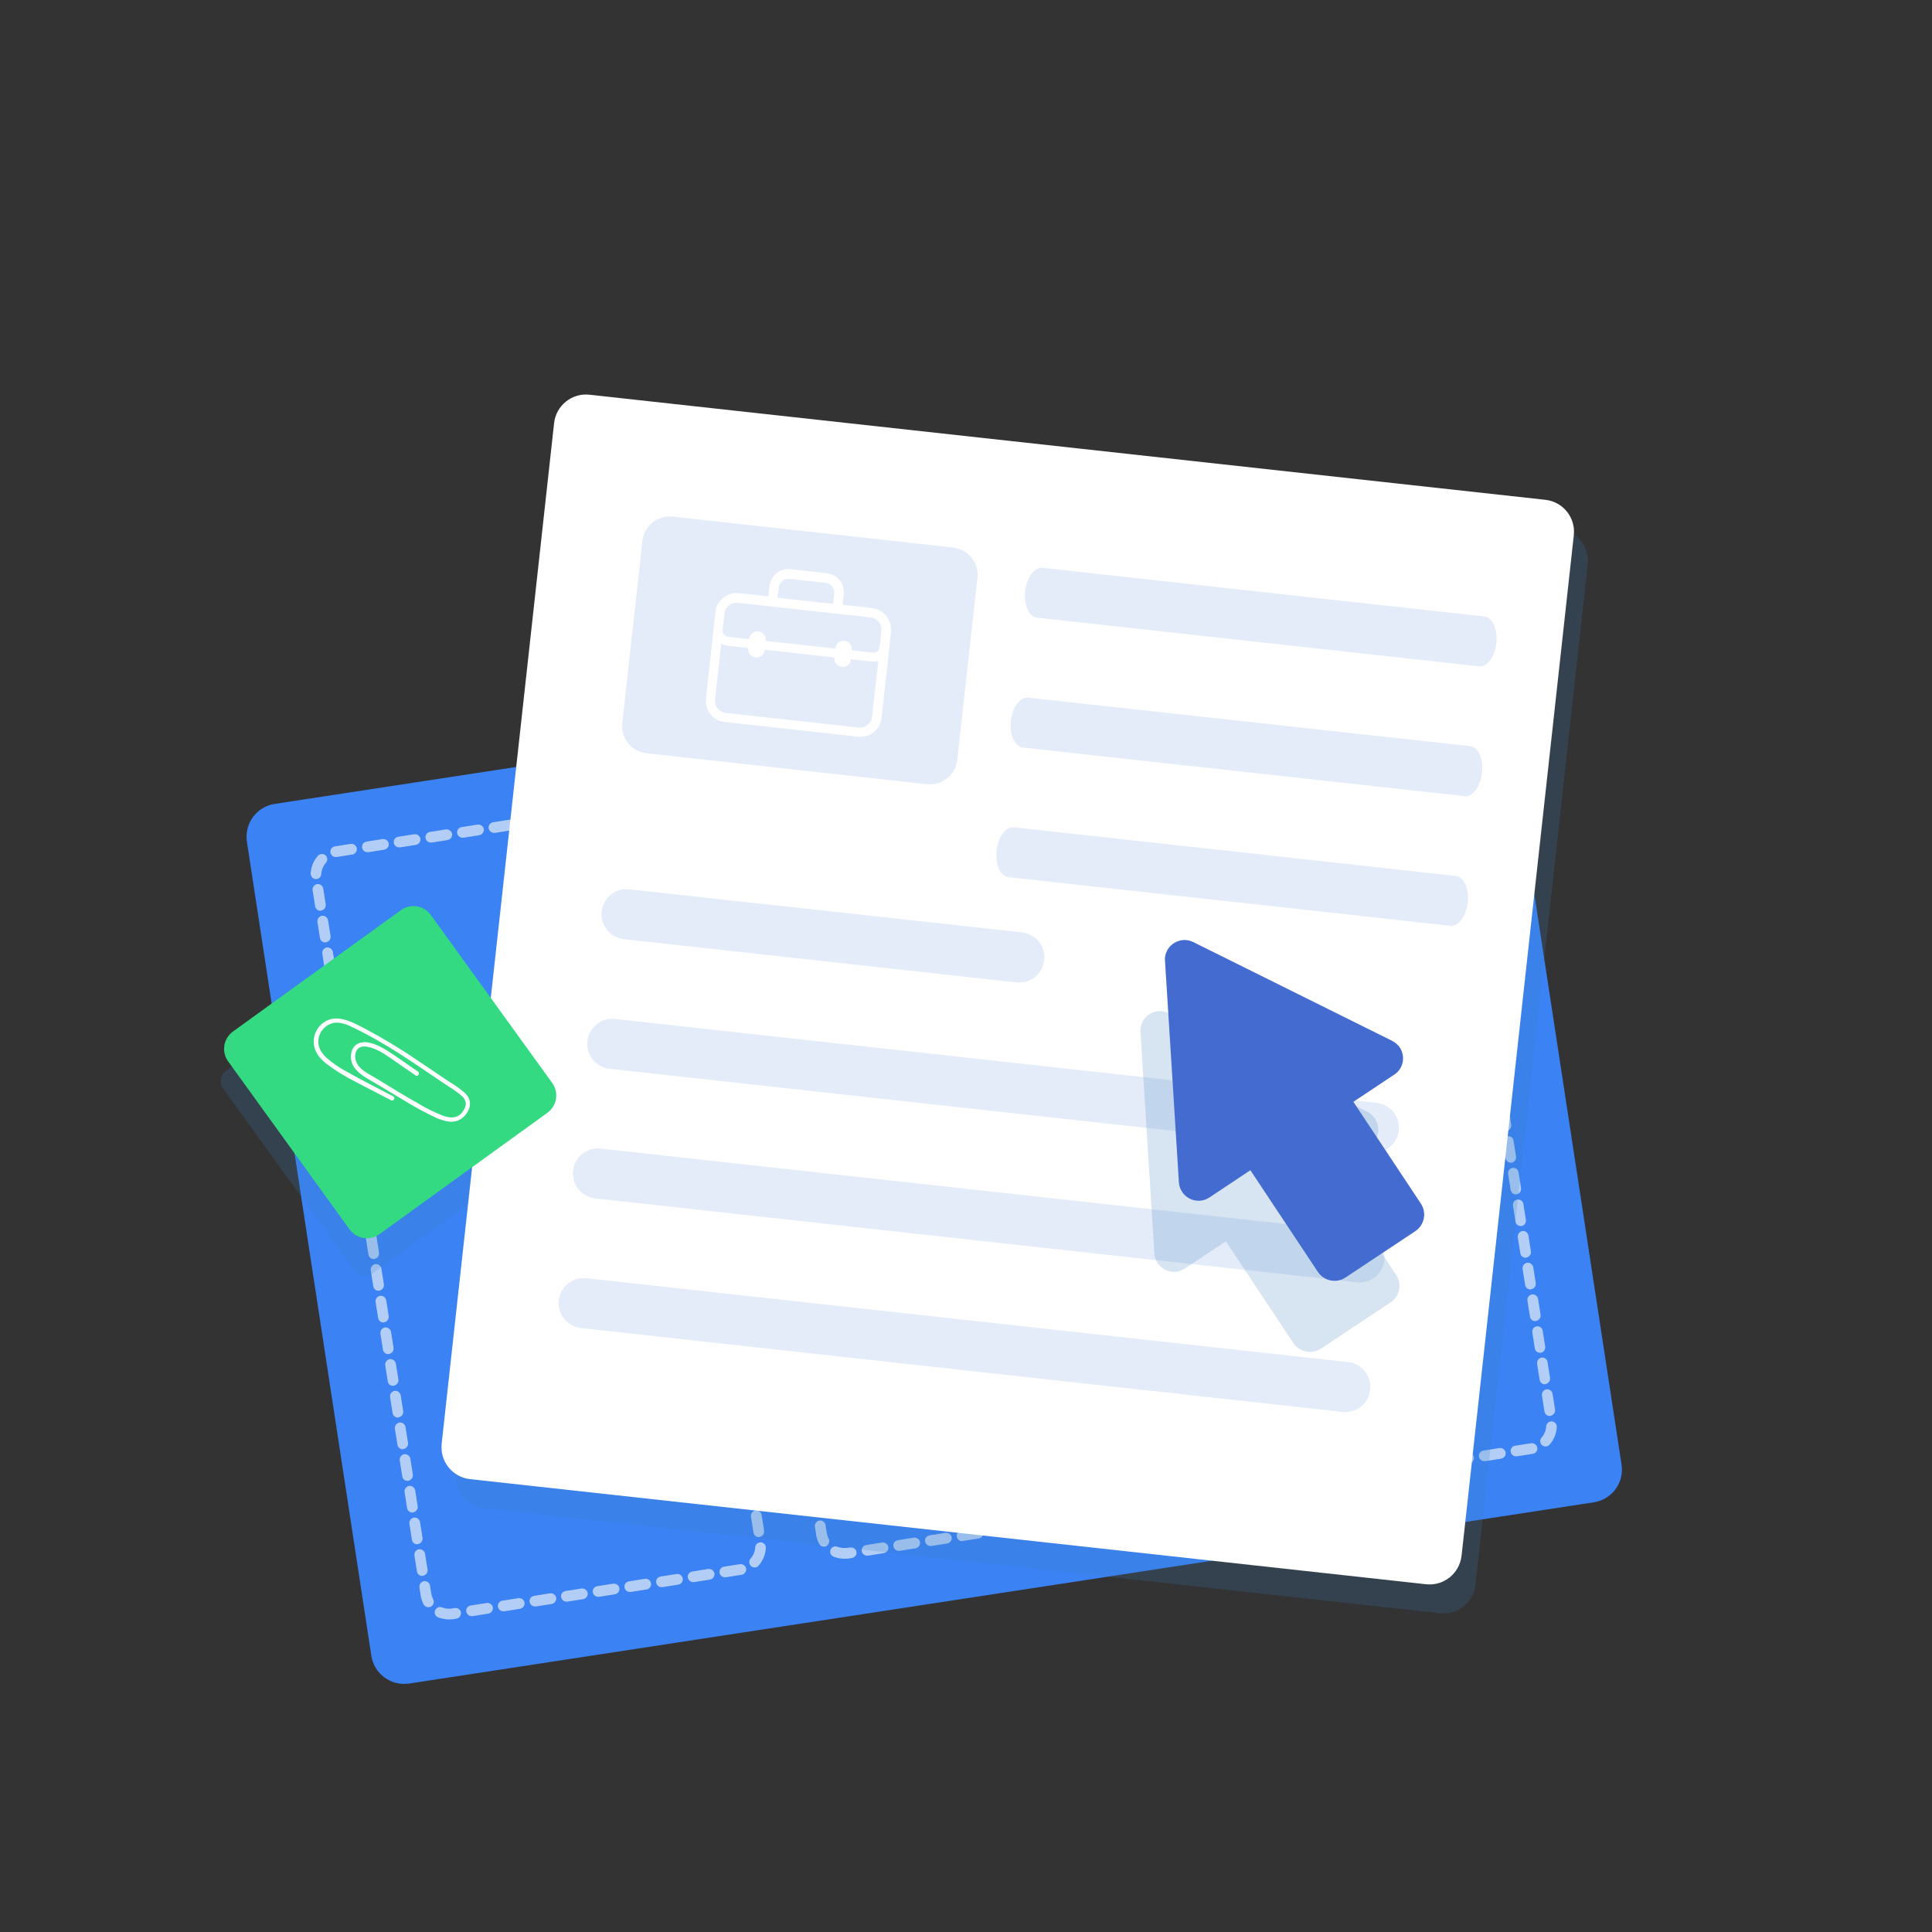 <?xml version="1.0" encoding="UTF-8"?> <!-- Generator: Adobe Illustrator 26.0.2, SVG Export Plug-In . SVG Version: 6.00 Build 0) --> <svg xmlns="http://www.w3.org/2000/svg" xmlns:xlink="http://www.w3.org/1999/xlink" id="Слой_1" x="0px" y="0px" viewBox="0 0 1000 1000" style="enable-background:new 0 0 1000 1000;" xml:space="preserve"><rect x="0" y="0" width="1000" height="1000" fill="#333333" stroke="none"/> <style type="text/css"> .st0{fill:#3B82F4;} .st1{fill:#B3CEF6;} .st2{opacity:0.2;fill:#3A7EC1;enable-background:new ;} .st3{fill:#FFFFFF;} .st4{fill:#E4ECF9;} .st5{fill:#446BD0;} .st6{fill:#33DA82;} </style> <g> <path class="st0" d="M824.9,777.6l-613.1,93.8c-9.4,1.4-18.2-5-19.6-14.4l-64.4-421.3c-1.4-9.4,5-18.2,14.4-19.6l613.1-93.8 c9.4-1.4,18.2,5,19.6,14.4v0L839.3,758C840.8,767.4,834.3,776.2,824.9,777.6z"></path> <path class="st1" d="M232.3,838.2c-1.9,0-3.8-0.4-5.6-1.1c-1.4-0.6-2.1-2.2-1.5-3.6c0.6-1.4,2.2-2.1,3.6-1.5 c1.6,0.6,3.3,0.8,4.9,0.6l1.7-0.3c1.5-0.2,2.9,0.8,3.2,2.3c0.2,1.5-0.8,2.9-2.3,3.2c0,0,0,0,0,0l-1.7,0.3 C233.8,838.1,233.1,838.2,232.3,838.2z M244.1,836.5c-1.5,0-2.8-1.2-2.8-2.8c0-1.4,1-2.5,2.4-2.7l8.2-1.3c1.5-0.2,2.9,0.8,3.2,2.3 c0.2,1.5-0.8,2.9-2.3,3.2c0,0,0,0,0,0l-8.2,1.3C244.4,836.5,244.2,836.5,244.1,836.5L244.1,836.5z M260.5,834 c-1.5,0-2.8-1.2-2.8-2.8c0-1.4,1-2.5,2.4-2.7l8.2-1.3c1.5-0.2,2.9,0.8,3.2,2.3c0.2,1.5-0.8,2.9-2.3,3.2c0,0,0,0,0,0l-8.2,1.3 C260.7,834,260.6,834,260.5,834z M221.7,831.9c-1,0-1.9-0.6-2.4-1.4c-0.8-1.5-1.4-3.2-1.6-4.9l-0.6-4c-0.2-1.5,0.8-2.9,2.3-3.2 c1.5-0.2,2.9,0.8,3.2,2.3l0.6,4c0.2,1.1,0.5,2.1,1,3.1c0.7,1.3,0.2,3-1.1,3.8C222.6,831.7,222.1,831.9,221.7,831.9z M276.9,831.5 c-1.5,0-2.8-1.2-2.8-2.8c0-1.4,1-2.5,2.4-2.7l8.2-1.3c1.5-0.2,2.9,0.8,3.2,2.3c0.2,1.5-0.8,2.9-2.3,3.2c0,0,0,0,0,0l-8.2,1.3 C277.1,831.5,277,831.5,276.9,831.5L276.9,831.5z M293.2,829c-1.5,0-2.8-1.2-2.8-2.8c0-1.4,1-2.5,2.4-2.7l8.2-1.3 c1.5-0.2,2.9,0.8,3.2,2.3c0.2,1.5-0.8,2.9-2.3,3.2c0,0,0,0,0,0l-8.2,1.3C293.5,829,293.4,829,293.2,829L293.2,829z M309.6,826.5 c-1.5,0-2.8-1.2-2.8-2.8c0-1.4,1-2.5,2.4-2.7l8.2-1.3c1.5-0.2,2.9,0.8,3.2,2.3c0.2,1.5-0.8,2.9-2.3,3.2c0,0,0,0,0,0l-8.2,1.3 C309.9,826.5,309.8,826.5,309.6,826.5L309.6,826.5z M326,824c-1.5,0-2.8-1.2-2.8-2.8c0-1.4,1-2.5,2.4-2.7l8.2-1.3 c1.5-0.2,2.9,0.8,3.2,2.3c0.2,1.5-0.8,2.9-2.3,3.2c0,0,0,0,0,0l-8.2,1.3C326.3,824,326.2,824,326,824L326,824z M342.4,821.5 c-1.5,0-2.8-1.2-2.8-2.8c0-1.4,1-2.5,2.4-2.7l8.2-1.3c1.5-0.2,2.9,0.8,3.2,2.3c0.2,1.5-0.8,2.9-2.3,3.2c0,0,0,0,0,0l-8.2,1.3 C342.7,821.4,342.6,821.5,342.4,821.5L342.4,821.5z M358.8,818.9c-1.5,0-2.8-1.2-2.8-2.8c0-1.4,1-2.5,2.4-2.7l8.2-1.3 c1.5-0.2,2.9,0.8,3.2,2.3c0.2,1.5-0.8,2.9-2.3,3.2c0,0,0,0,0,0l-8.2,1.3C359.1,818.9,359,818.9,358.8,818.9L358.8,818.9z M375.2,816.4c-1.5,0-2.8-1.2-2.8-2.8c0-1.4,1-2.5,2.4-2.7l8.2-1.3c1.5-0.2,2.9,0.8,3.2,2.3c0.2,1.5-0.8,2.9-2.3,3.2l-8.2,1.3 C375.5,816.4,375.3,816.4,375.2,816.4L375.2,816.4z M218.5,815.7c-1.4,0-2.5-1-2.7-2.4l-1.3-8.2c-0.2-1.5,0.8-2.9,2.3-3.2 c1.5-0.2,2.9,0.8,3.2,2.3l1.3,8.2c0.2,1.5-0.8,2.9-2.3,3.2C218.7,815.6,218.6,815.7,218.5,815.7z M390.6,811.3 c-1.5,0-2.8-1.2-2.8-2.8c0-0.7,0.3-1.3,0.7-1.8c1.4-1.6,2.3-3.6,2.4-5.8c0.1-1.5,1.4-2.7,2.9-2.6c1.5,0.1,2.7,1.4,2.6,2.9 c0,0,0,0,0,0c-0.2,3.4-1.5,6.7-3.8,9.2C392.1,811,391.4,811.3,390.6,811.3L390.6,811.3z M215.9,799.3c-1.4,0-2.5-1-2.7-2.4 l-1.3-8.2c-0.2-1.5,0.8-2.9,2.3-3.2c1.5-0.2,2.9,0.8,3.2,2.3l0,0l1.3,8.2c0.2,1.5-0.8,2.9-2.3,3.2 C216.2,799.3,216.1,799.3,215.9,799.3z M392.7,795.6c-1.4,0-2.5-1-2.7-2.4l-1.3-8.2c-0.2-1.5,0.8-2.9,2.3-3.2 c1.5-0.2,2.9,0.8,3.2,2.3l1.3,8.2c0.2,1.5-0.8,2.9-2.3,3.2C392.9,795.6,392.8,795.6,392.7,795.6z M213.4,782.9 c-1.4,0-2.5-1-2.7-2.4l-1.3-8.2c-0.2-1.5,0.8-2.9,2.3-3.2c1.5-0.2,2.9,0.8,3.2,2.3l1.3,8.2c0.2,1.5-0.8,2.9-2.3,3.2 C213.7,782.9,213.6,782.9,213.4,782.9L213.4,782.9z M390.2,779.2c-1.4,0-2.5-1-2.7-2.4l-1.3-8.2c-0.2-1.5,0.8-2.9,2.3-3.2 c1.5-0.2,2.9,0.8,3.2,2.3c0,0,0,0,0,0l1.3,8.2c0.2,1.5-0.8,2.9-2.3,3.2C390.4,779.2,390.3,779.2,390.2,779.2L390.2,779.2z M210.9,766.5c-1.4,0-2.5-1-2.7-2.4l-1.3-8.2c-0.2-1.5,0.8-2.9,2.3-3.2c1.5-0.2,2.9,0.8,3.2,2.3l0,0l1.3,8.2 c0.2,1.5-0.8,2.9-2.3,3.2C211.2,766.5,211.1,766.5,210.9,766.5L210.9,766.5z M387.6,762.8c-1.4,0-2.5-1-2.7-2.4l-1.3-8.2 c-0.2-1.5,0.8-2.9,2.3-3.2c1.5-0.2,2.9,0.8,3.2,2.3l1.3,8.2c0.2,1.5-0.8,2.9-2.3,3.2C387.9,762.8,387.8,762.8,387.6,762.8 L387.6,762.8z M208.4,750.1c-1.4,0-2.5-1-2.7-2.4l-1.3-8.2c-0.2-1.5,0.8-2.9,2.3-3.2c1.5-0.2,2.9,0.8,3.2,2.3l0,0l1.3,8.2 c0.2,1.5-0.8,2.9-2.3,3.2C208.7,750.1,208.6,750.1,208.4,750.1L208.4,750.1z M385.1,746.4c-1.4,0-2.5-1-2.7-2.4l-1.3-8.2 c-0.2-1.5,0.8-2.9,2.3-3.2c1.5-0.2,2.9,0.8,3.2,2.3l1.3,8.2c0.2,1.5-0.8,2.9-2.3,3.2C385.4,746.4,385.3,746.4,385.1,746.4 L385.1,746.4z M205.9,733.7c-1.4,0-2.5-1-2.7-2.4l-1.3-8.2c-0.2-1.5,0.8-2.9,2.3-3.2c1.5-0.2,2.9,0.8,3.2,2.3l1.3,8.2 c0.2,1.5-0.8,2.9-2.3,3.2C206.2,733.7,206.1,733.7,205.9,733.7L205.9,733.7z M382.6,730c-1.4,0-2.5-1-2.7-2.4l-1.3-8.2 c-0.2-1.5,0.8-2.9,2.3-3.2c1.5-0.2,2.9,0.8,3.2,2.3l1.3,8.2c0.2,1.5-0.8,2.9-2.3,3.2C382.9,730,382.8,730,382.6,730L382.6,730z M203.4,717.3c-1.4,0-2.5-1-2.7-2.4l-1.3-8.2c-0.2-1.5,0.8-2.9,2.3-3.2c1.5-0.2,2.9,0.8,3.2,2.3l0,0l1.3,8.2 c0.2,1.5-0.8,2.9-2.3,3.2C203.7,717.3,203.5,717.3,203.4,717.3z M380.1,713.6c-1.4,0-2.5-1-2.7-2.4l-1.3-8.2 c-0.2-1.5,0.8-2.9,2.3-3.2c1.5-0.2,2.9,0.8,3.2,2.3l0,0l1.3,8.2c0.2,1.5-0.8,2.9-2.3,3.2C380.4,713.6,380.3,713.6,380.1,713.6 L380.1,713.6z M200.9,700.9c-1.4,0-2.5-1-2.7-2.4l-1.3-8.2c-0.2-1.5,0.8-2.9,2.3-3.2c1.5-0.2,2.9,0.8,3.2,2.3l1.3,8.2 c0.2,1.5-0.8,2.9-2.3,3.2C201.2,700.9,201,700.9,200.9,700.9z M377.6,697.2c-1.4,0-2.5-1-2.7-2.4l-1.3-8.2 c-0.2-1.5,0.8-2.9,2.3-3.2c1.5-0.2,2.9,0.8,3.2,2.3l0,0l1.3,8.2c0.2,1.5-0.8,2.9-2.3,3.2C377.9,697.2,377.8,697.2,377.6,697.2z M198.4,684.5c-1.4,0-2.5-1-2.7-2.4l-1.3-8.2c-0.2-1.5,0.8-2.9,2.3-3.2c1.5-0.2,2.9,0.8,3.2,2.3l1.3,8.2c0.2,1.5-0.8,2.9-2.3,3.2 C198.7,684.5,198.5,684.5,198.4,684.5z M375.1,680.8c-1.4,0-2.5-1-2.7-2.4l-1.3-8.2c-0.2-1.5,0.8-2.9,2.3-3.2 c1.5-0.2,2.9,0.8,3.2,2.3l1.3,8.2c0.2,1.5-0.8,2.9-2.3,3.2C375.4,680.8,375.2,680.8,375.1,680.8L375.1,680.8z M195.9,668.1 c-1.4,0-2.5-1-2.7-2.4l-1.3-8.2c-0.2-1.5,0.8-2.9,2.3-3.2c1.5-0.2,2.9,0.8,3.2,2.3l1.3,8.2c0.2,1.5-0.8,2.9-2.3,3.2 C196.2,668.1,196,668.1,195.9,668.1z M372.6,664.4c-1.4,0-2.5-1-2.7-2.4l-1.3-8.2c-0.2-1.5,0.8-2.9,2.3-3.2 c1.5-0.2,2.9,0.8,3.2,2.3l1.3,8.2c0.2,1.5-0.8,2.9-2.3,3.2C372.9,664.4,372.7,664.4,372.6,664.4L372.6,664.4z M193.4,651.7 c-1.4,0-2.5-1-2.7-2.4l-1.3-8.2c-0.2-1.5,0.8-2.9,2.3-3.2c1.5-0.2,2.9,0.8,3.2,2.3l1.3,8.2c0.2,1.5-0.8,2.9-2.3,3.2 C193.7,651.7,193.5,651.7,193.4,651.7L193.4,651.7z M370.1,648c-1.4,0-2.5-1-2.7-2.4l-1.3-8.2c-0.2-1.5,0.8-2.9,2.3-3.2 c1.5-0.2,2.9,0.8,3.2,2.3l1.3,8.2c0.2,1.5-0.8,2.9-2.3,3.2C370.4,648,370.2,648,370.1,648z M190.9,635.3c-1.4,0-2.5-1-2.7-2.4 l-1.3-8.2c-0.2-1.5,0.8-2.9,2.3-3.2c1.5-0.2,2.9,0.8,3.2,2.3l1.3,8.2c0.2,1.5-0.8,2.9-2.3,3.2C191.2,635.3,191,635.3,190.9,635.3 L190.9,635.3z M367.6,631.7c-1.4,0-2.5-1-2.7-2.4l-1.3-8.2c-0.2-1.5,0.8-2.9,2.3-3.2c1.5-0.2,2.9,0.8,3.2,2.3l0,0l1.3,8.2 c0.2,1.5-0.8,2.9-2.3,3.2C367.9,631.6,367.7,631.7,367.6,631.7L367.6,631.7z M188.4,619c-1.4,0-2.5-1-2.7-2.4l-1.3-8.2 c-0.2-1.5,0.8-2.9,2.3-3.2c1.5-0.2,2.9,0.8,3.2,2.3l1.3,8.2c0.2,1.5-0.8,2.9-2.3,3.2C188.6,618.9,188.5,619,188.4,619L188.4,619z M365.1,615.3c-1.4,0-2.5-1-2.7-2.4l-1.3-8.2c-0.2-1.5,0.8-2.9,2.3-3.2c1.5-0.2,2.9,0.8,3.2,2.3l1.3,8.2c0.2,1.5-0.8,2.9-2.3,3.2 C365.4,615.3,365.2,615.3,365.1,615.3L365.1,615.3z M185.9,602.6c-1.4,0-2.5-1-2.7-2.4l-1.3-8.2c-0.2-1.5,0.8-2.9,2.3-3.2 c1.5-0.2,2.9,0.8,3.2,2.3l1.3,8.2c0.2,1.5-0.8,2.9-2.3,3.2C186.1,602.6,186,602.6,185.9,602.6z M362.6,598.9c-1.4,0-2.5-1-2.7-2.4 l-1.3-8.2c-0.2-1.5,0.8-2.9,2.3-3.2c1.5-0.2,2.9,0.8,3.2,2.3l1.3,8.2c0.2,1.5-0.8,2.9-2.3,3.2C362.9,598.9,362.7,598.9,362.6,598.9 L362.6,598.9z M183.4,586.2c-1.4,0-2.5-1-2.7-2.4l-1.3-8.2c-0.2-1.5,0.8-2.9,2.3-3.2c1.5-0.2,2.9,0.8,3.2,2.3l1.3,8.2 c0.2,1.5-0.8,2.9-2.3,3.2C183.6,586.2,183.5,586.2,183.4,586.2z M360.1,582.5c-1.4,0-2.5-1-2.7-2.4l-1.3-8.2 c-0.2-1.5,0.8-2.9,2.3-3.2c1.5-0.2,2.9,0.8,3.2,2.3l1.3,8.2c0.2,1.5-0.8,2.9-2.3,3.2C360.3,582.5,360.2,582.5,360.1,582.5 L360.1,582.5z M180.8,569.8c-1.4,0-2.5-1-2.7-2.4l-1.3-8.2c-0.2-1.5,0.8-2.9,2.3-3.2c1.5-0.2,2.9,0.8,3.2,2.3l1.3,8.2 c0.2,1.5-0.8,2.9-2.3,3.2C181.1,569.8,181,569.8,180.8,569.8z M357.6,566.1c-1.4,0-2.5-1-2.7-2.4l-1.3-8.2 c-0.2-1.5,0.8-2.9,2.3-3.2c1.5-0.2,2.9,0.8,3.2,2.3l1.3,8.2c0.2,1.5-0.8,2.9-2.3,3.2C357.8,566.1,357.7,566.1,357.6,566.1 L357.6,566.1z M178.3,553.4c-1.4,0-2.5-1-2.7-2.4l-1.3-8.2c-0.2-1.5,0.8-2.9,2.3-3.2c1.5-0.2,2.9,0.8,3.2,2.3l0,0l1.3,8.2 c0.2,1.5-0.8,2.9-2.3,3.2C178.6,553.4,178.5,553.4,178.3,553.4z M355.1,549.7c-1.4,0-2.5-1-2.7-2.4l-1.3-8.2 c-0.2-1.5,0.8-2.9,2.3-3.2c1.5-0.2,2.9,0.8,3.2,2.3l1.3,8.2c0.2,1.5-0.8,2.9-2.3,3.2C355.3,549.7,355.2,549.7,355.1,549.7z M175.8,537c-1.4,0-2.5-1-2.7-2.4l-1.3-8.2c-0.2-1.5,0.8-2.9,2.3-3.2c1.5-0.2,2.9,0.8,3.2,2.3l1.3,8.2c0.2,1.5-0.8,2.9-2.3,3.2 C176.1,537,176,537,175.8,537z M352.5,533.3c-1.4,0-2.5-1-2.7-2.4l-1.3-8.2c-0.2-1.5,0.8-2.9,2.3-3.2c1.5-0.2,2.9,0.8,3.2,2.3 l1.3,8.2c0.2,1.5-0.8,2.9-2.3,3.2C352.8,533.3,352.7,533.3,352.5,533.3L352.5,533.3z M173.3,520.6c-1.4,0-2.5-1-2.7-2.4l-1.3-8.2 c-0.2-1.5,0.8-2.9,2.3-3.2c1.5-0.2,2.9,0.8,3.2,2.3l1.3,8.2c0.2,1.5-0.8,2.9-2.3,3.2C173.6,520.6,173.5,520.6,173.3,520.6 L173.3,520.6z M350,516.9c-1.4,0-2.5-1-2.7-2.4l-1.3-8.2c-0.2-1.5,0.8-2.9,2.3-3.2c1.5-0.2,2.9,0.8,3.2,2.3l1.3,8.2 c0.2,1.5-0.8,2.9-2.3,3.2C350.3,516.9,350.2,516.9,350,516.9L350,516.9z M170.8,504.2c-1.4,0-2.5-1-2.7-2.4l-1.3-8.2 c-0.2-1.5,0.8-2.9,2.3-3.2c1.5-0.2,2.9,0.8,3.2,2.3l1.3,8.2c0.2,1.5-0.8,2.9-2.3,3.2C171.1,504.2,171,504.2,170.8,504.2 L170.8,504.2z M347.5,500.5c-1.4,0-2.5-1-2.7-2.4l-1.3-8.2c-0.2-1.5,0.8-2.9,2.3-3.2c1.5-0.2,2.9,0.8,3.2,2.3l1.3,8.2 c0.2,1.5-0.8,2.9-2.3,3.2C347.8,500.5,347.7,500.5,347.5,500.5L347.5,500.5z M168.3,487.8c-1.4,0-2.5-1-2.7-2.4l-1.3-8.2 c-0.2-1.5,0.8-2.9,2.3-3.2c1.5-0.2,2.9,0.8,3.2,2.3l1.3,8.2c0.2,1.5-0.8,2.9-2.3,3.2C168.6,487.8,168.4,487.8,168.3,487.8 L168.3,487.8z M345,484.1c-1.4,0-2.5-1-2.7-2.4l-1.3-8.2c-0.2-1.5,0.8-2.9,2.3-3.2c1.5-0.2,2.9,0.8,3.2,2.3l1.3,8.2 c0.2,1.5-0.8,2.9-2.3,3.2C345.3,484.1,345.2,484.1,345,484.1L345,484.1z M165.8,471.4c-1.4,0-2.5-1-2.7-2.4l-1.3-8.2 c-0.2-1.5,0.8-2.9,2.3-3.2c1.5-0.2,2.9,0.8,3.2,2.3l1.3,8.2c0.2,1.5-0.8,2.9-2.3,3.2C166.1,471.4,165.9,471.4,165.8,471.4 L165.8,471.4z M342.5,467.7c-1.4,0-2.5-1-2.7-2.4l-1.3-8.2c-0.2-1.5,0.8-2.9,2.3-3.2c1.5-0.2,2.9,0.8,3.2,2.3l0,0l1.3,8.2 c0.2,1.5-0.8,2.9-2.3,3.2C342.8,467.7,342.7,467.7,342.5,467.7L342.5,467.7z M163.5,455c0,0-0.1,0-0.1,0c-1.5-0.1-2.7-1.4-2.6-2.9 c0.2-3.4,1.5-6.7,3.8-9.2c1-1.1,2.8-1.2,3.9-0.2c1.1,1,1.2,2.8,0.2,3.9c-1.4,1.6-2.3,3.6-2.4,5.8C166.2,453.9,165,455,163.5,455 L163.5,455z M340,451.3c-1.4,0-2.5-1-2.7-2.4l-1.3-8.2c-0.2-1.5,0.8-2.9,2.3-3.2c1.5-0.2,2.9,0.8,3.2,2.3l1.3,8.2 c0.2,1.5-0.8,2.9-2.3,3.2C340.3,451.3,340.1,451.3,340,451.3L340,451.3z M173.8,443.6c-1.5,0-2.8-1.2-2.8-2.8c0-1.4,1-2.5,2.3-2.7 l0.4,2.7l-0.4-2.7l8.2-1.3c1.5-0.2,2.9,0.8,3.2,2.3c0.2,1.5-0.8,2.9-2.3,3.2l0,0l-8.2,1.3C174.1,443.6,173.9,443.6,173.8,443.6 L173.8,443.6z M190.2,441.1c-1.5,0-2.8-1.2-2.8-2.8c0-1.4,1-2.5,2.4-2.7l8.2-1.3c1.5-0.2,2.9,0.8,3.2,2.3c0.2,1.5-0.8,2.9-2.3,3.2 l-8.2,1.3C190.5,441.1,190.3,441.1,190.2,441.1L190.2,441.1z M206.6,438.6c-1.5,0-2.8-1.2-2.8-2.8c0-1.4,1-2.5,2.4-2.7l8.2-1.3 c1.5-0.2,2.9,0.8,3.2,2.3c0.2,1.5-0.8,2.9-2.3,3.2l-8.2,1.3C206.9,438.6,206.7,438.6,206.6,438.6L206.6,438.6z M223,436.1 c-1.5,0-2.8-1.2-2.8-2.8c0-1.4,1-2.5,2.4-2.7l8.2-1.3c1.5-0.2,2.9,0.8,3.2,2.3c0.2,1.5-0.8,2.9-2.3,3.2l-8.2,1.3 C223.2,436.1,223.1,436.1,223,436.1L223,436.1z M337.5,435c-1.4,0-2.5-1-2.7-2.4l-0.6-4c-0.2-1.1-0.5-2.1-1-3.1 c-0.7-1.3-0.3-3,1.1-3.8s3-0.3,3.8,1.1c0,0,0,0,0,0c0.8,1.5,1.4,3.2,1.7,4.9l0.6,4c0.2,1.5-0.8,2.9-2.3,3.2 C337.8,434.9,337.6,435,337.5,435L337.5,435z M239.4,433.6c-1.5,0-2.8-1.2-2.8-2.8c0-1.4,1-2.5,2.4-2.7l8.2-1.3 c1.5-0.2,2.9,0.8,3.2,2.3c0.2,1.5-0.8,2.9-2.3,3.2l-8.2,1.3C239.6,433.6,239.5,433.6,239.4,433.6L239.4,433.6z M255.7,431.1 c-1.5,0-2.8-1.2-2.8-2.8c0-1.4,1-2.5,2.4-2.7l8.2-1.3c1.5-0.2,2.9,0.8,3.2,2.3c0.2,1.5-0.8,2.9-2.3,3.2l-8.2,1.3 C256,431.1,255.9,431.1,255.7,431.1L255.7,431.1z M272.1,428.6c-1.5,0-2.8-1.2-2.8-2.8c0-1.4,1-2.5,2.4-2.7l8.2-1.3 c1.5-0.2,2.9,0.8,3.2,2.3c0.2,1.5-0.8,2.9-2.3,3.2l-8.2,1.3C272.4,428.6,272.3,428.6,272.1,428.6L272.1,428.6z M288.5,426.1 c-1.5,0-2.8-1.2-2.8-2.8c0-1.4,1-2.5,2.4-2.7l8.2-1.3c1.5-0.2,2.9,0.8,3.2,2.3c0.2,1.5-0.8,2.9-2.3,3.2c0,0,0,0,0,0l-8.2,1.3 C288.8,426.1,288.7,426.1,288.5,426.1L288.5,426.1z M304.9,423.6c-1.5,0-2.8-1.2-2.8-2.8c0-1.4,1-2.5,2.4-2.7l8.2-1.3 c1.5-0.2,2.9,0.8,3.2,2.3c0.2,1.5-0.8,2.9-2.3,3.2l-8.2,1.3C305.2,423.6,305.1,423.6,304.9,423.6L304.9,423.6z M329.5,421.6 c-0.4,0-0.7-0.1-1-0.2c-1.6-0.6-3.3-0.8-4.9-0.6l-1.8,0.3c-1.5,0.2-2.9-0.8-3.2-2.3c-0.2-1.5,0.8-2.9,2.3-3.2l1.8-0.3 c0.8-0.1,1.5-0.2,2.3-0.2c1.9,0,3.8,0.4,5.6,1.1c1.4,0.6,2.1,2.2,1.5,3.6C331.6,420.9,330.6,421.6,329.5,421.6L329.5,421.6z"></path> <path class="st1" d="M641.7,775.5c-1.9,0-3.8-0.4-5.6-1.1c-1.4-0.6-2.1-2.2-1.5-3.6s2.2-2.1,3.6-1.5c1.6,0.6,3.3,0.8,4.9,0.6 l1.7-0.3c1.5-0.2,2.9,0.8,3.2,2.3c0.2,1.5-0.8,2.9-2.3,3.1l-1.7,0.3C643.3,775.5,642.5,775.5,641.7,775.5z M653.5,773.9 c-1.5,0-2.8-1.2-2.8-2.8c0-1.4,1-2.5,2.4-2.7l8.2-1.3c1.5-0.2,2.9,0.8,3.2,2.3c0.2,1.5-0.8,2.9-2.3,3.2c0,0,0,0,0,0l-8.2,1.3 C653.8,773.9,653.7,773.9,653.5,773.9z M669.9,771.4c-1.5,0-2.8-1.2-2.8-2.8c0-1.4,1-2.5,2.4-2.7l8.2-1.3c1.5-0.2,2.9,0.8,3.1,2.3 c0.2,1.5-0.8,2.9-2.3,3.1l-8.2,1.3C670.2,771.3,670.1,771.4,669.9,771.4L669.9,771.4z M631.1,769.2c-1,0-1.9-0.6-2.4-1.4 c-0.8-1.5-1.4-3.2-1.6-4.9l-0.6-4c-0.2-1.5,0.8-2.9,2.3-3.2c1.5-0.2,2.9,0.8,3.2,2.3c0,0,0,0,0,0l0.6,4c0.2,1.1,0.5,2.1,1,3.1 c0.7,1.3,0.2,3-1.1,3.8C632,769.1,631.6,769.2,631.1,769.2L631.1,769.2z M686.3,768.9c-1.5,0-2.8-1.2-2.8-2.8c0-1.4,1-2.5,2.4-2.7 l8.2-1.3c1.5-0.2,2.9,0.8,3.2,2.3c0.2,1.5-0.8,2.9-2.3,3.2c0,0,0,0,0,0l-8.2,1.3C686.6,768.8,686.4,768.9,686.3,768.9L686.3,768.9z M702.7,766.3c-1.5,0-2.8-1.2-2.8-2.8c0-1.4,1-2.5,2.4-2.7l8.2-1.3c1.5-0.2,2.9,0.8,3.2,2.3c0.2,1.5-0.8,2.9-2.3,3.2c0,0,0,0,0,0 l-8.2,1.3C703,766.3,702.8,766.3,702.7,766.3L702.7,766.3z M719.1,763.8c-1.5,0-2.8-1.2-2.8-2.8c0-1.4,1-2.5,2.4-2.7l8.2-1.3 c1.5-0.2,2.9,0.8,3.2,2.3c0.2,1.5-0.8,2.9-2.3,3.2c0,0,0,0,0,0l-8.2,1.3C719.4,763.8,719.2,763.8,719.1,763.8L719.1,763.8z M735.5,761.3c-1.5,0-2.8-1.2-2.8-2.8c0-1.4,1-2.5,2.4-2.7l8.2-1.3c1.5-0.2,2.9,0.8,3.2,2.3s-0.8,2.9-2.3,3.2c0,0,0,0,0,0l-8.2,1.3 C735.8,761.3,735.6,761.3,735.5,761.3L735.5,761.3z M751.9,758.8c-1.5,0-2.8-1.2-2.8-2.8c0-1.4,1-2.5,2.4-2.7l8.2-1.3 c1.5-0.2,2.9,0.8,3.2,2.3c0.2,1.5-0.8,2.9-2.3,3.2c0,0,0,0,0,0l-8.2,1.3C752.2,758.8,752,758.8,751.9,758.8L751.9,758.8z M768.3,756.3c-1.5,0-2.8-1.2-2.8-2.8c0-1.4,1-2.5,2.4-2.7l8.2-1.3c1.5-0.2,2.9,0.8,3.2,2.3s-0.8,2.9-2.3,3.2c0,0,0,0,0,0l-8.2,1.3 C768.5,756.3,768.4,756.3,768.3,756.3z M784.7,753.8c-1.5,0-2.8-1.2-2.8-2.8c0-1.4,1-2.5,2.4-2.7l8.2-1.3l0,0 c1.5-0.2,2.9,0.8,3.2,2.3s-0.8,2.9-2.3,3.2l-0.1,0l-8.2,1.3C784.9,753.8,784.8,753.8,784.7,753.8L784.7,753.8z M627.9,753 c-1.4,0-2.5-1-2.7-2.4l-1.3-8.2c-0.2-1.5,0.8-2.9,2.3-3.1c1.5-0.2,2.9,0.8,3.1,2.3l1.3,8.2c0.2,1.5-0.8,2.9-2.3,3.2 C628.2,753,628,753,627.9,753L627.9,753z M800,748.7c-1.5,0-2.8-1.2-2.8-2.8c0-0.7,0.3-1.3,0.7-1.8c1.4-1.6,2.3-3.6,2.4-5.8 c0.1-1.5,1.4-2.7,2.9-2.6s2.7,1.4,2.6,2.9c-0.2,3.4-1.5,6.7-3.8,9.2C801.6,748.3,800.8,748.7,800,748.7L800,748.7z M625.4,736.6 c-1.4,0-2.5-1-2.7-2.4l-1.3-8.2c-0.2-1.5,0.8-2.9,2.3-3.1c1.5-0.2,2.9,0.8,3.1,2.3l1.3,8.2c0.2,1.5-0.8,2.9-2.3,3.2 C625.7,736.6,625.5,736.6,625.4,736.6L625.4,736.6z M802.1,732.9c-1.4,0-2.5-1-2.7-2.4l-1.3-8.2c-0.2-1.5,0.8-2.9,2.3-3.2 c1.5-0.2,2.9,0.8,3.2,2.3c0,0,0,0,0,0l1.3,8.2c0.2,1.5-0.8,2.9-2.3,3.2C802.4,732.9,802.2,732.9,802.1,732.9L802.1,732.9z M622.9,720.2c-1.4,0-2.5-1-2.7-2.4l-1.3-8.2c-0.2-1.5,0.8-2.9,2.3-3.2c1.5-0.2,2.9,0.8,3.2,2.3c0,0,0,0,0,0l1.3,8.2 c0.2,1.5-0.8,2.9-2.3,3.2C623.2,720.2,623,720.2,622.9,720.2L622.9,720.2z M799.6,716.5c-1.4,0-2.5-1-2.7-2.4l-1.3-8.2 c-0.2-1.5,0.8-2.9,2.3-3.2c1.5-0.2,2.9,0.8,3.1,2.3l1.3,8.2c0.2,1.5-0.8,2.9-2.3,3.2C799.9,716.5,799.7,716.5,799.6,716.5 L799.6,716.5z M620.4,703.8c-1.4,0-2.5-1-2.7-2.4l-1.3-8.2c-0.2-1.5,0.8-2.9,2.3-3.1c1.5-0.2,2.9,0.8,3.1,2.3l1.3,8.2 c0.2,1.5-0.8,2.9-2.3,3.2C620.7,703.8,620.5,703.8,620.4,703.8z M797.1,700.2c-1.4,0-2.5-1-2.7-2.4l-1.3-8.2 c-0.2-1.5,0.8-2.9,2.3-3.1c1.5-0.2,2.9,0.8,3.1,2.3l1.3,8.2c0.2,1.5-0.8,2.9-2.3,3.2C797.4,700.1,797.2,700.2,797.1,700.2z M617.9,687.5c-1.4,0-2.5-1-2.7-2.4l-1.3-8.2c-0.2-1.5,0.8-2.9,2.3-3.2s2.9,0.8,3.2,2.3c0,0,0,0,0,0l1.3,8.2 c0.2,1.5-0.8,2.9-2.3,3.2C618.1,687.4,618,687.5,617.9,687.5L617.9,687.5z M794.6,683.8c-1.4,0-2.5-1-2.7-2.4l-1.3-8.2 c-0.2-1.5,0.8-2.9,2.3-3.2c1.5-0.2,2.9,0.8,3.2,2.3c0,0,0,0,0,0l1.3,8.2c0.2,1.5-0.8,2.9-2.3,3.2 C794.9,683.7,794.7,683.8,794.6,683.8L794.6,683.8z M615.4,671.1c-1.4,0-2.5-1-2.7-2.4l-1.3-8.2c-0.2-1.5,0.8-2.9,2.3-3.2 s2.9,0.8,3.2,2.3c0,0,0,0,0,0l1.3,8.2c0.2,1.5-0.8,2.9-2.3,3.2C615.6,671.1,615.5,671.1,615.4,671.1L615.4,671.1z M792.1,667.4 c-1.4,0-2.5-1-2.7-2.4l-1.3-8.2c-0.2-1.5,0.8-2.9,2.3-3.2c1.5-0.2,2.9,0.8,3.2,2.3c0,0,0,0,0,0l1.3,8.2c0.2,1.5-0.8,2.9-2.3,3.2 C792.4,667.4,792.2,667.4,792.1,667.4L792.1,667.4z M612.9,654.7c-1.4,0-2.5-1-2.7-2.4l-1.3-8.2c-0.2-1.5,0.8-2.9,2.3-3.2 c1.5-0.2,2.9,0.8,3.1,2.3l1.3,8.2c0.2,1.5-0.8,2.9-2.3,3.2C613.1,654.7,613,654.7,612.9,654.7z M789.6,651c-1.4,0-2.5-1-2.7-2.4 l-1.3-8.2c-0.2-1.5,0.8-2.9,2.3-3.2s2.9,0.8,3.2,2.3c0,0,0,0,0,0l1.3,8.2c0.2,1.5-0.8,2.9-2.3,3.2C789.9,651,789.7,651,789.6,651z M610.3,638.3c-1.4,0-2.5-1-2.7-2.4l-1.3-8.2c-0.2-1.5,0.8-2.9,2.3-3.2c1.5-0.2,2.9,0.8,3.1,2.3l1.3,8.2c0.2,1.5-0.8,2.9-2.3,3.2 C610.6,638.3,610.5,638.3,610.3,638.3z M787.1,634.6c-1.4,0-2.5-1-2.7-2.4l-1.3-8.2c-0.2-1.5,0.8-2.9,2.3-3.1 c1.5-0.2,2.9,0.8,3.1,2.3l1.3,8.2c0.2,1.5-0.8,2.9-2.3,3.2C787.3,634.6,787.2,634.6,787.1,634.6z M607.8,621.9 c-1.4,0-2.5-1-2.7-2.4l-1.3-8.2c-0.2-1.5,0.8-2.9,2.3-3.2c1.5-0.2,2.9,0.8,3.2,2.3c0,0,0,0,0,0l1.3,8.2c0.2,1.5-0.8,2.9-2.3,3.2 C608.1,621.9,608,621.9,607.8,621.9z M784.6,618.2c-1.4,0-2.5-1-2.7-2.4l-1.3-8.2c-0.2-1.5,0.8-2.9,2.3-3.1 c1.5-0.2,2.9,0.8,3.1,2.3l1.3,8.2c0.2,1.5-0.8,2.9-2.3,3.2C784.8,618.2,784.7,618.2,784.6,618.2z M605.3,605.5 c-1.4,0-2.5-1-2.7-2.4l-1.3-8.2c-0.2-1.5,0.8-2.9,2.3-3.2c1.5-0.2,2.9,0.8,3.2,2.3c0,0,0,0,0,0l1.3,8.2c0.2,1.5-0.8,2.9-2.3,3.2 C605.6,605.5,605.5,605.5,605.3,605.5L605.3,605.5z M782,601.8c-1.4,0-2.5-1-2.7-2.4l-1.3-8.2c-0.2-1.5,0.8-2.9,2.3-3.1 c1.5-0.2,2.9,0.8,3.1,2.3l1.3,8.2c0.2,1.5-0.8,2.9-2.3,3.2C782.3,601.8,782.2,601.8,782,601.8L782,601.8z M602.8,589.1 c-1.4,0-2.5-1-2.7-2.4l-1.3-8.2c-0.2-1.5,0.8-2.9,2.3-3.2s2.9,0.8,3.2,2.3c0,0,0,0,0,0l1.3,8.2c0.2,1.5-0.8,2.9-2.3,3.2 C603.1,589.1,603,589.1,602.8,589.1z M779.5,585.4c-1.4,0-2.5-1-2.7-2.4l-1.3-8.2c-0.2-1.5,0.8-2.9,2.3-3.1 c1.5-0.2,2.9,0.8,3.1,2.3l1.3,8.2c0.2,1.5-0.8,2.9-2.3,3.2C779.8,585.4,779.7,585.4,779.5,585.4L779.5,585.4z M600.3,572.7 c-1.4,0-2.5-1-2.7-2.4l-1.3-8.2c-0.2-1.5,0.8-2.9,2.3-3.1c1.5-0.2,2.9,0.8,3.1,2.3l1.3,8.2c0.2,1.5-0.8,2.9-2.3,3.2 C600.6,572.7,600.5,572.7,600.3,572.7z M777,569c-1.4,0-2.5-1-2.7-2.4l-1.3-8.2c-0.2-1.5,0.8-2.9,2.3-3.1c1.5-0.2,2.9,0.8,3.1,2.3 l1.3,8.2c0.2,1.5-0.8,2.9-2.3,3.2C777.3,569,777.2,569,777,569L777,569z M597.8,556.3c-1.4,0-2.5-1-2.7-2.4l-1.3-8.2 c-0.2-1.5,0.8-2.9,2.3-3.2c1.5-0.2,2.9,0.8,3.2,2.3l1.3,8.2c0.2,1.5-0.8,2.9-2.3,3.2C598.1,556.3,598,556.3,597.8,556.3 L597.8,556.3z M774.5,552.6c-1.4,0-2.5-1-2.7-2.4l-1.3-8.2c-0.2-1.5,0.8-2.9,2.3-3.1c1.5-0.2,2.9,0.8,3.1,2.3l1.3,8.2 c0.2,1.5-0.8,2.9-2.3,3.2C774.8,552.6,774.7,552.6,774.5,552.6z M595.3,539.9c-1.4,0-2.5-1-2.7-2.4l-1.3-8.2 c-0.2-1.5,0.8-2.9,2.3-3.2c1.5-0.2,2.9,0.8,3.2,2.3l1.3,8.2c0.2,1.5-0.8,2.9-2.3,3.2C595.6,539.9,595.4,539.9,595.3,539.9 L595.3,539.9z M772,536.2c-1.4,0-2.5-1-2.7-2.4l-1.3-8.2c-0.2-1.5,0.8-2.9,2.3-3.2s2.9,0.8,3.2,2.3c0,0,0,0,0,0l1.3,8.2 c0.2,1.5-0.8,2.9-2.3,3.2C772.3,536.2,772.2,536.2,772,536.2L772,536.2z M592.8,523.5c-1.4,0-2.5-1-2.7-2.4l-1.3-8.2 c-0.2-1.5,0.8-2.9,2.3-3.2c1.5-0.2,2.9,0.8,3.2,2.3l1.3,8.2c0.2,1.5-0.8,2.9-2.3,3.2C593.1,523.5,592.9,523.5,592.8,523.5 L592.8,523.5z M769.5,519.8c-1.4,0-2.5-1-2.7-2.4l-1.3-8.2c-0.2-1.5,0.8-2.9,2.3-3.2c1.5-0.2,2.9,0.8,3.2,2.3c0,0,0,0,0,0l1.3,8.2 c0.2,1.5-0.8,2.9-2.3,3.2C769.8,519.8,769.7,519.8,769.5,519.8z M590.3,507.1c-1.4,0-2.5-1-2.7-2.4l-1.3-8.2 c-0.2-1.5,0.8-2.9,2.3-3.2c1.5-0.2,2.9,0.8,3.2,2.3c0,0,0,0,0,0l1.3,8.2c0.2,1.5-0.8,2.9-2.3,3.2 C590.6,507.1,590.4,507.1,590.3,507.1z M767,503.5c-1.4,0-2.5-1-2.7-2.4l-1.3-8.2c-0.2-1.5,0.8-2.9,2.3-3.2 c1.5-0.2,2.9,0.8,3.2,2.3c0,0,0,0,0,0l1.3,8.2c0.2,1.5-0.8,2.9-2.3,3.2C767.3,503.4,767.1,503.5,767,503.5z M587.8,490.8 c-1.4,0-2.5-1-2.7-2.4l-1.3-8.2c-0.2-1.5,0.8-2.9,2.3-3.2c1.5-0.2,2.9,0.8,3.2,2.3c0,0,0,0,0,0l1.3,8.2c0.2,1.5-0.8,2.9-2.3,3.2 C588.1,490.7,587.9,490.8,587.8,490.8L587.8,490.8z M764.5,487.1c-1.4,0-2.5-1-2.7-2.4l-1.3-8.2c-0.2-1.5,0.8-2.9,2.3-3.2 c1.5-0.2,2.9,0.8,3.2,2.3c0,0,0,0,0,0l1.3,8.2c0.2,1.5-0.8,2.9-2.3,3.2C764.8,487,764.6,487.1,764.5,487.1L764.5,487.1z M585.3,474.4c-1.4,0-2.5-1-2.7-2.4l-1.3-8.2c-0.2-1.5,0.8-2.9,2.3-3.2c1.5-0.2,2.9,0.8,3.2,2.3c0,0,0,0,0,0l1.3,8.2 c0.2,1.5-0.8,2.9-2.3,3.2C585.6,474.4,585.4,474.4,585.3,474.4L585.3,474.4z M762,470.7c-1.4,0-2.5-1-2.7-2.4l-1.3-8.2 c-0.2-1.5,0.8-2.9,2.3-3.2c1.5-0.2,2.9,0.8,3.2,2.3c0,0,0,0,0,0l1.3,8.2c0.2,1.5-0.8,2.9-2.3,3.2 C762.3,470.7,762.1,470.7,762,470.7L762,470.7z M582.8,458c-1.4,0-2.5-1-2.7-2.4l-1.3-8.2c-0.2-1.5,0.8-2.9,2.3-3.2 c1.5-0.2,2.9,0.8,3.2,2.3c0,0,0,0,0,0l1.3,8.2c0.2,1.5-0.8,2.9-2.3,3.2C583,458,582.9,458,582.8,458L582.8,458z M759.5,454.3 c-1.4,0-2.5-1-2.7-2.4l-1.3-8.2c-0.2-1.5,0.8-2.9,2.3-3.2c1.5-0.2,2.9,0.8,3.2,2.3c0,0,0,0,0,0l1.3,8.2c0.2,1.5-0.8,2.9-2.3,3.2 C759.8,454.3,759.6,454.3,759.5,454.3L759.5,454.3z M580.3,441.6c-1.4,0-2.5-1-2.7-2.4l-1.3-8.2c-0.2-1.5,0.8-2.9,2.3-3.2 c1.5-0.2,2.9,0.8,3.2,2.3c0,0,0,0,0,0l1.3,8.2c0.2,1.5-0.8,2.9-2.3,3.2C580.5,441.6,580.4,441.6,580.3,441.6L580.3,441.6z M757,437.9c-1.4,0-2.5-1-2.7-2.4l-1.3-8.2c-0.2-1.5,0.8-2.9,2.3-3.2c1.5-0.2,2.9,0.8,3.2,2.3c0,0,0,0,0,0l1.3,8.2 c0.2,1.5-0.8,2.9-2.3,3.2C757.3,437.9,757.1,437.9,757,437.9L757,437.9z M577.8,425.2c-1.4,0-2.5-1-2.7-2.4l-1.3-8.2 c-0.2-1.5,0.8-2.9,2.3-3.2c1.5-0.2,2.9,0.8,3.2,2.3c0,0,0,0,0,0l1.3,8.2c0.2,1.5-0.8,2.9-2.3,3.2 C578,425.2,577.9,425.2,577.8,425.2L577.8,425.2z M754.5,421.5c-1.4,0-2.5-1-2.7-2.4l-1.3-8.2c-0.2-1.5,0.8-2.9,2.3-3.2 c1.5-0.2,2.9,0.8,3.2,2.3c0,0,0,0,0,0l1.3,8.2c0.2,1.5-0.8,2.9-2.3,3.2C754.7,421.5,754.6,421.5,754.5,421.5L754.5,421.5z M575.2,408.8c-1.4,0-2.5-1-2.7-2.4l-1.3-8.2c-0.2-1.5,0.8-2.9,2.3-3.2c1.5-0.2,2.9,0.8,3.2,2.3c0,0,0,0,0,0l1.3,8.2 c0.2,1.5-0.8,2.9-2.3,3.2C575.5,408.8,575.4,408.8,575.2,408.8L575.2,408.8z M752,405.1c-1.4,0-2.5-1-2.7-2.4l-1.3-8.2 c-0.2-1.5,0.8-2.9,2.3-3.2c1.5-0.2,2.9,0.8,3.2,2.3c0,0,0,0,0,0l1.3,8.2c0.2,1.5-0.8,2.9-2.3,3.2 C752.2,405.1,752.1,405.1,752,405.1L752,405.1z M573,392.4c0,0-0.1,0-0.1,0c-1.5-0.1-2.7-1.4-2.6-2.9c0,0,0,0,0,0 c0.2-3.4,1.5-6.7,3.8-9.2c1-1.1,2.8-1.2,3.9-0.2c1.1,1,1.2,2.8,0.2,3.9c-1.4,1.6-2.3,3.6-2.4,5.8 C575.7,391.2,574.5,392.4,573,392.4z M749.5,388.7c-1.4,0-2.5-1-2.7-2.4l-1.3-8.2c-0.2-1.5,0.8-2.9,2.3-3.2 c1.5-0.2,2.9,0.8,3.2,2.3c0,0,0,0,0,0l1.3,8.2c0.2,1.5-0.8,2.9-2.3,3.2C749.7,388.7,749.6,388.7,749.5,388.7L749.5,388.7z M583.3,381c-1.5,0-2.8-1.2-2.8-2.8c0-1.4,1-2.5,2.3-2.7l0.4,2.7l-0.4-2.7l8.2-1.3c1.5-0.2,2.9,0.8,3.2,2.3 c0.2,1.5-0.8,2.9-2.3,3.2l-8.2,1.3C583.5,381,583.4,381,583.3,381z M599.6,378.5c-1.5,0-2.8-1.2-2.8-2.8c0-1.4,1-2.5,2.4-2.7 l8.2-1.3c1.5-0.2,2.9,0.8,3.2,2.3c0.2,1.5-0.8,2.9-2.3,3.2c0,0,0,0,0,0l-8.2,1.3C599.9,378.5,599.8,378.5,599.6,378.5z M616,376 c-1.5,0-2.8-1.2-2.8-2.8c0-1.4,1-2.5,2.4-2.7l8.2-1.3c1.5-0.2,2.9,0.8,3.2,2.3c0.2,1.5-0.8,2.9-2.3,3.2l-8.2,1.3 C616.3,376,616.2,376,616,376z M632.4,373.5c-1.5,0-2.8-1.2-2.8-2.8c0-1.4,1-2.5,2.4-2.7l8.2-1.3c1.5-0.2,2.9,0.8,3.2,2.3 c0.2,1.5-0.8,2.9-2.3,3.2l-8.2,1.3C632.7,373.5,632.5,373.5,632.4,373.5L632.4,373.5z M746.9,372.3c-1.4,0-2.5-1-2.7-2.4l-0.6-4 c-0.2-1.1-0.5-2.1-1-3.1c-0.7-1.3-0.3-3,1.1-3.8s3-0.3,3.8,1.1c0,0,0,0,0,0c0.8,1.5,1.4,3.2,1.7,4.9l0.6,4c0.2,1.5-0.8,2.9-2.3,3.2 C747.2,372.3,747.1,372.3,746.9,372.3L746.9,372.3z M648.8,371c-1.5,0-2.8-1.2-2.8-2.8c0-1.4,1-2.5,2.4-2.7l8.2-1.3 c1.5-0.2,2.9,0.8,3.2,2.3c0.2,1.5-0.8,2.9-2.3,3.2l-8.2,1.3C649.1,371,648.9,371,648.8,371L648.8,371z M665.2,368.5 c-1.5,0-2.8-1.2-2.8-2.8c0-1.4,1-2.5,2.4-2.7l8.2-1.3c1.5-0.2,2.9,0.8,3.2,2.3c0.2,1.5-0.8,2.9-2.3,3.2l-8.2,1.3 C665.5,368.5,665.3,368.5,665.2,368.5L665.2,368.5z M681.6,366c-1.5,0-2.8-1.2-2.8-2.8c0-1.4,1-2.5,2.4-2.7l8.2-1.3 c1.5-0.2,2.9,0.8,3.2,2.3c0.2,1.5-0.8,2.9-2.3,3.2l-8.2,1.3C681.9,366,681.7,366,681.6,366L681.6,366z M698,363.5 c-1.5,0-2.8-1.2-2.8-2.8c0-1.4,1-2.5,2.4-2.7l8.2-1.3c1.5-0.2,2.9,0.8,3.2,2.3c0.2,1.5-0.8,2.9-2.3,3.2l0,0l-8.2,1.3 C698.3,363.4,698.1,363.5,698,363.5L698,363.5z M714.4,360.9c-1.5,0-2.8-1.2-2.8-2.8c0-1.4,1-2.5,2.4-2.7l8.2-1.3 c1.5-0.2,2.9,0.8,3.2,2.3c0.2,1.5-0.8,2.9-2.3,3.2l-8.2,1.3C714.6,360.9,714.5,360.9,714.4,360.9L714.4,360.9z M738.9,358.9 c-0.4,0-0.7-0.1-1-0.2c-1.6-0.6-3.3-0.8-4.9-0.6l-1.8,0.3c-1.5,0.2-2.9-0.8-3.2-2.3c-0.2-1.5,0.8-2.9,2.3-3.2l1.8-0.3 c0.8-0.1,1.5-0.2,2.3-0.2c1.9,0,3.8,0.4,5.6,1.1c1.4,0.6,2.1,2.2,1.5,3.6C741,358.2,740,358.9,738.9,358.9L738.9,358.9z"></path> <path class="st1" d="M437,806.8c-1.9,0-3.8-0.4-5.6-1.1c-1.4-0.6-2.1-2.2-1.5-3.6c0.6-1.4,2.2-2.1,3.6-1.5c1.6,0.6,3.3,0.8,4.9,0.6 l1.7-0.3c1.5-0.2,2.9,0.8,3.2,2.3s-0.8,2.9-2.3,3.2c0,0,0,0,0,0l-1.7,0.3C438.5,806.8,437.8,806.8,437,806.8z M448.8,805.2 c-1.5,0-2.8-1.2-2.8-2.8c0-1.4,1-2.5,2.4-2.7l8.2-1.3c1.5-0.2,2.9,0.8,3.2,2.3c0.2,1.5-0.8,2.9-2.3,3.2c0,0,0,0,0,0l-8.2,1.3 C449.1,805.2,448.9,805.2,448.8,805.2L448.8,805.2z M465.2,802.7c-1.5,0-2.8-1.2-2.8-2.8c0-1.4,1-2.5,2.4-2.7l8.2-1.3 c1.5-0.2,2.9,0.8,3.2,2.3c0.2,1.5-0.8,2.9-2.3,3.2c0,0,0,0,0,0l-8.2,1.3C465.5,802.7,465.3,802.7,465.2,802.7L465.2,802.7z M426.4,800.5c-1,0-1.9-0.6-2.4-1.4c-0.8-1.5-1.4-3.2-1.6-4.9l-0.6-4c-0.2-1.5,0.8-2.9,2.3-3.2c1.5-0.2,2.9,0.8,3.2,2.3l0.6,4 c0.2,1.1,0.5,2.1,1,3.1c0.7,1.3,0.2,3-1.1,3.8C427.3,800.4,426.9,800.5,426.4,800.5L426.4,800.5z M481.6,800.2 c-1.5,0-2.8-1.2-2.8-2.8c0-1.4,1-2.5,2.4-2.7l8.2-1.3c1.5-0.2,2.9,0.8,3.2,2.3c0.2,1.5-0.8,2.9-2.3,3.2l-8.2,1.3 C481.9,800.2,481.7,800.2,481.6,800.2L481.6,800.2z M498,797.7c-1.5,0-2.8-1.2-2.8-2.8c0-1.4,1-2.5,2.4-2.7l8.2-1.3 c1.5-0.2,2.9,0.8,3.1,2.3c0.2,1.5-0.8,2.9-2.3,3.1l-8.2,1.3C498.3,797.6,498.1,797.7,498,797.7L498,797.7z M514.4,795.2 c-1.5,0-2.8-1.2-2.8-2.8c0-1.4,1-2.5,2.4-2.7l8.2-1.3c1.5-0.2,2.9,0.8,3.2,2.3c0.2,1.5-0.8,2.9-2.3,3.2c0,0,0,0,0,0l-8.2,1.3 C514.6,795.1,514.5,795.2,514.4,795.2z M530.8,792.6c-1.5,0-2.8-1.2-2.8-2.8c0-1.4,1-2.5,2.4-2.7l8.2-1.3c1.5-0.2,2.9,0.8,3.2,2.3 c0.2,1.5-0.8,2.9-2.3,3.2c0,0,0,0,0,0l-8.2,1.3C531,792.6,530.9,792.6,530.8,792.6z M547.1,790.1c-1.5,0-2.8-1.2-2.8-2.8 c0-1.4,1-2.5,2.4-2.7l8.2-1.3c1.5-0.2,2.9,0.8,3.2,2.3c0.2,1.5-0.8,2.9-2.3,3.2c0,0,0,0,0,0l-8.2,1.3 C547.4,790.1,547.3,790.1,547.1,790.1L547.1,790.1z M563.5,787.6c-1.5,0-2.8-1.2-2.8-2.8c0-1.4,1-2.5,2.4-2.7l8.2-1.3 c1.5-0.2,2.9,0.8,3.2,2.3s-0.8,2.9-2.3,3.2c0,0,0,0,0,0l-8.2,1.3C563.8,787.6,563.7,787.6,563.5,787.6L563.5,787.6z M579.9,785.1 c-1.5,0-2.8-1.2-2.8-2.8c0-1.4,1-2.5,2.4-2.7l8.2-1.3c1.5-0.2,2.9,0.8,3.2,2.3c0.2,1.5-0.8,2.9-2.3,3.2l0,0l-8.2,1.3 C580.2,785.1,580.1,785.1,579.9,785.1z M423.2,784.3c-1.4,0-2.5-1-2.7-2.4l-1.3-8.2c-0.2-1.5,0.8-2.9,2.3-3.2 c1.5-0.2,2.9,0.8,3.2,2.3l1.3,8.2c0.2,1.5-0.8,2.9-2.3,3.2C423.5,784.3,423.3,784.3,423.2,784.3L423.2,784.3z M595.3,780 c-1.5,0-2.8-1.2-2.8-2.8c0-0.7,0.3-1.3,0.7-1.8c1.4-1.6,2.3-3.6,2.4-5.8c0.1-1.5,1.4-2.7,2.9-2.6c1.5,0.1,2.7,1.4,2.6,2.9l0,0 c-0.2,3.4-1.5,6.7-3.8,9.2C596.9,779.7,596.1,780,595.3,780L595.3,780z M420.7,767.9c-1.4,0-2.5-1-2.7-2.4l-1.3-8.2 c-0.2-1.5,0.8-2.9,2.3-3.2c1.5-0.2,2.9,0.8,3.2,2.3l1.3,8.2c0.2,1.5-0.8,2.9-2.3,3.2C420.9,767.9,420.8,767.9,420.7,767.9 L420.7,767.9z M597.4,764.3c-1.4,0-2.5-1-2.7-2.4l-1.3-8.2c-0.2-1.5,0.8-2.9,2.3-3.2c1.5-0.2,2.9,0.8,3.2,2.3c0,0,0,0,0,0l1.3,8.2 c0.2,1.5-0.8,2.9-2.3,3.2C597.7,764.2,597.5,764.3,597.4,764.3z M418.2,751.6c-1.4,0-2.5-1-2.7-2.4l-1.3-8.2 c-0.2-1.5,0.8-2.9,2.3-3.2c1.5-0.2,2.9,0.8,3.2,2.3l1.3,8.2c0.2,1.5-0.8,2.9-2.3,3.2C418.4,751.5,418.3,751.6,418.2,751.6 L418.2,751.6z M594.9,747.9c-1.4,0-2.5-1-2.7-2.4l-1.3-8.2c-0.2-1.5,0.8-2.9,2.3-3.2c1.5-0.2,2.9,0.8,3.2,2.3c0,0,0,0,0,0l1.3,8.2 c0.2,1.5-0.8,2.9-2.3,3.2C595.2,747.8,595,747.9,594.9,747.9L594.9,747.9z M415.7,735.2c-1.4,0-2.5-1-2.7-2.4l-1.3-8.2 c-0.2-1.5,0.8-2.9,2.3-3.2c1.5-0.2,2.9,0.8,3.2,2.3l1.3,8.2c0.2,1.5-0.8,2.9-2.3,3.2C415.9,735.2,415.8,735.2,415.7,735.2z M592.4,731.5c-1.4,0-2.5-1-2.7-2.4l-1.3-8.2c-0.2-1.5,0.8-2.9,2.3-3.2c1.5-0.2,2.9,0.8,3.2,2.3c0,0,0,0,0,0l1.3,8.2 c0.2,1.5-0.8,2.9-2.3,3.2C592.6,731.5,592.5,731.5,592.4,731.5L592.4,731.5z M413.1,718.8c-1.4,0-2.5-1-2.7-2.4l-1.3-8.2 c-0.2-1.5,0.8-2.9,2.3-3.2c1.5-0.2,2.9,0.8,3.2,2.3l0,0l1.3,8.2c0.2,1.5-0.8,2.9-2.3,3.2C413.4,718.8,413.3,718.8,413.1,718.8 L413.1,718.8z M589.9,715.1c-1.4,0-2.5-1-2.7-2.4l-1.3-8.2c-0.2-1.5,0.8-2.9,2.3-3.2c1.5-0.2,2.9,0.8,3.2,2.3l1.3,8.2 c0.2,1.5-0.8,2.9-2.3,3.2C590.1,715.1,590,715.1,589.9,715.1L589.9,715.1z M410.6,702.4c-1.4,0-2.5-1-2.7-2.4l-1.3-8.2 c-0.2-1.5,0.8-2.9,2.3-3.2c1.5-0.2,2.9,0.8,3.2,2.3l1.3,8.2c0.2,1.5-0.8,2.9-2.3,3.2C410.9,702.4,410.8,702.4,410.6,702.4 L410.6,702.4z M587.4,698.7c-1.4,0-2.5-1-2.7-2.4l-1.3-8.2c-0.2-1.5,0.8-2.9,2.3-3.2s2.9,0.8,3.2,2.3c0,0,0,0,0,0l1.3,8.2 c0.2,1.5-0.8,2.9-2.3,3.2C587.6,698.7,587.5,698.7,587.4,698.7z M408.1,686c-1.4,0-2.5-1-2.7-2.4l-1.3-8.2 c-0.2-1.5,0.8-2.9,2.3-3.2c1.5-0.2,2.9,0.8,3.2,2.3l1.3,8.2c0.2,1.5-0.8,2.9-2.3,3.2C408.4,686,408.3,686,408.1,686L408.1,686z M584.8,682.3c-1.4,0-2.5-1-2.7-2.4l-1.3-8.2c-0.2-1.5,0.8-2.9,2.3-3.1c1.5-0.2,2.9,0.8,3.1,2.3l1.3,8.2c0.2,1.5-0.8,2.9-2.3,3.2 C585.1,682.3,585,682.3,584.8,682.3z M405.6,669.6c-1.4,0-2.5-1-2.7-2.4l-1.3-8.2c-0.2-1.5,0.8-2.9,2.3-3.2 c1.5-0.2,2.9,0.8,3.2,2.3l1.3,8.2c0.2,1.5-0.8,2.9-2.3,3.2C405.9,669.6,405.8,669.6,405.6,669.6L405.6,669.6z M582.3,665.9 c-1.4,0-2.5-1-2.7-2.4l-1.3-8.2c-0.2-1.5,0.8-2.9,2.3-3.1c1.5-0.2,2.9,0.8,3.1,2.3l1.3,8.2c0.2,1.5-0.8,2.9-2.3,3.2 C582.6,665.9,582.5,665.9,582.3,665.9L582.3,665.9z M403.1,653.2c-1.4,0-2.5-1-2.7-2.4l-1.3-8.2c-0.2-1.5,0.8-2.9,2.3-3.2 c1.5-0.2,2.9,0.8,3.2,2.3l1.3,8.2c0.2,1.5-0.8,2.9-2.3,3.2C403.4,653.2,403.3,653.2,403.1,653.2z M579.8,649.5 c-1.4,0-2.5-1-2.7-2.4l-1.3-8.2c-0.2-1.5,0.8-2.9,2.3-3.1c1.5-0.2,2.9,0.8,3.1,2.3l1.3,8.2c0.2,1.5-0.8,2.9-2.3,3.2 C580.1,649.5,580,649.5,579.8,649.5L579.8,649.5z M400.6,636.8c-1.4,0-2.5-1-2.7-2.4l-1.3-8.2c-0.2-1.5,0.8-2.9,2.3-3.2 c1.5-0.2,2.9,0.8,3.2,2.3l1.3,8.2c0.2,1.5-0.8,2.9-2.3,3.2C400.9,636.8,400.7,636.8,400.6,636.8z M577.3,633.1 c-1.4,0-2.5-1-2.7-2.4l-1.3-8.2c-0.2-1.5,0.8-2.9,2.3-3.2c1.5-0.2,2.9,0.8,3.1,2.3l1.3,8.2c0.2,1.5-0.8,2.9-2.3,3.2 C577.6,633.1,577.5,633.1,577.3,633.1z M398.1,620.4c-1.4,0-2.5-1-2.7-2.4l-1.3-8.2c-0.2-1.5,0.8-2.9,2.3-3.2 c1.5-0.2,2.9,0.8,3.2,2.3l1.3,8.2c0.2,1.5-0.8,2.9-2.3,3.2C398.4,620.4,398.2,620.4,398.1,620.4L398.1,620.4z M574.8,616.7 c-1.4,0-2.5-1-2.7-2.4l-1.3-8.2c-0.2-1.5,0.8-2.9,2.3-3.2c1.5-0.2,2.9,0.8,3.1,2.3l1.3,8.2c0.2,1.5-0.8,2.9-2.3,3.2 C575.1,616.7,575,616.7,574.8,616.7L574.8,616.7z M395.6,604c-1.4,0-2.5-1-2.7-2.4l-1.3-8.2c-0.2-1.5,0.8-2.9,2.3-3.2 c1.5-0.2,2.9,0.8,3.2,2.3l1.3,8.2c0.2,1.5-0.8,2.9-2.3,3.2C395.9,604,395.7,604,395.6,604L395.6,604z M572.3,600.3 c-1.4,0-2.5-1-2.7-2.4l-1.3-8.2c-0.2-1.5,0.8-2.9,2.3-3.2c1.5-0.2,2.9,0.8,3.2,2.3c0,0,0,0,0,0l1.3,8.2c0.2,1.5-0.8,2.9-2.3,3.2 C572.6,600.3,572.5,600.3,572.3,600.3L572.3,600.3z M393.1,587.6c-1.4,0-2.5-1-2.7-2.4l-1.3-8.2c-0.2-1.5,0.8-2.9,2.3-3.2 c1.5-0.2,2.9,0.8,3.2,2.3c0,0,0,0,0,0l1.3,8.2c0.2,1.5-0.8,2.9-2.3,3.2C393.4,587.6,393.2,587.6,393.1,587.6z M569.8,583.9 c-1.4,0-2.5-1-2.7-2.4l-1.3-8.2c-0.2-1.5,0.8-2.9,2.3-3.2c1.5-0.2,2.9,0.8,3.2,2.3c0,0,0,0,0,0l1.3,8.2c0.2,1.5-0.8,2.9-2.3,3.2 C570.1,583.9,569.9,583.9,569.8,583.9L569.8,583.9z M390.6,571.2c-1.4,0-2.5-1-2.7-2.4l-1.3-8.2c-0.2-1.5,0.8-2.9,2.3-3.2 c1.5-0.2,2.9,0.8,3.2,2.3l0,0l1.3,8.2c0.2,1.5-0.8,2.9-2.3,3.2C390.9,571.2,390.7,571.2,390.6,571.2L390.6,571.2z M567.3,567.6 c-1.4,0-2.5-1-2.7-2.4l-1.3-8.2c-0.2-1.5,0.8-2.9,2.3-3.2s2.9,0.8,3.2,2.3c0,0,0,0,0,0l1.3,8.2c0.2,1.5-0.8,2.9-2.3,3.2 C567.6,567.5,567.4,567.6,567.3,567.6z M388.1,554.9c-1.4,0-2.5-1-2.7-2.4l-1.3-8.2c-0.2-1.5,0.8-2.9,2.3-3.2 c1.5-0.2,2.9,0.8,3.2,2.3l1.3,8.2c0.2,1.5-0.8,2.9-2.3,3.2C388.4,554.8,388.2,554.9,388.1,554.9L388.1,554.9z M564.8,551.2 c-1.4,0-2.5-1-2.7-2.4l-1.3-8.2c-0.2-1.5,0.8-2.9,2.3-3.1c1.5-0.2,2.9,0.8,3.1,2.3l1.3,8.2c0.2,1.5-0.8,2.9-2.3,3.2 C565.1,551.1,564.9,551.2,564.8,551.2z M385.6,538.5c-1.4,0-2.5-1-2.7-2.4l-1.3-8.2c-0.2-1.5,0.8-2.9,2.3-3.2 c1.5-0.2,2.9,0.8,3.2,2.3l1.3,8.2c0.2,1.5-0.8,2.9-2.3,3.2C385.8,538.5,385.7,538.5,385.6,538.5L385.6,538.5z M562.3,534.8 c-1.4,0-2.5-1-2.7-2.4l-1.3-8.2c-0.2-1.5,0.8-2.9,2.3-3.2c1.5-0.2,2.9,0.8,3.2,2.3c0,0,0,0,0,0l1.3,8.2c0.2,1.5-0.8,2.9-2.3,3.2 C562.6,534.8,562.4,534.8,562.3,534.8L562.3,534.8z M383.1,522.1c-1.4,0-2.5-1-2.7-2.4l-1.3-8.2c-0.2-1.5,0.8-2.9,2.3-3.2 c1.5-0.2,2.9,0.8,3.2,2.3l1.3,8.2c0.2,1.5-0.8,2.9-2.3,3.2C383.3,522.1,383.2,522.1,383.1,522.1L383.1,522.1z M559.8,518.4 c-1.4,0-2.5-1-2.7-2.4l-1.3-8.2c-0.2-1.5,0.8-2.9,2.3-3.2c1.5-0.2,2.9,0.8,3.1,2.3l1.3,8.2c0.2,1.5-0.8,2.9-2.3,3.2 C560.1,518.4,559.9,518.4,559.8,518.4z M380.6,505.7c-1.4,0-2.5-1-2.7-2.4l-1.3-8.2c-0.2-1.5,0.8-2.9,2.3-3.2 c1.5-0.2,2.9,0.8,3.2,2.3l1.3,8.2c0.2,1.5-0.8,2.9-2.3,3.2C380.8,505.7,380.7,505.7,380.6,505.7z M557.3,502c-1.4,0-2.5-1-2.7-2.4 l-1.3-8.2c-0.2-1.5,0.8-2.9,2.3-3.2c1.5-0.2,2.9,0.8,3.2,2.3c0,0,0,0,0,0l1.3,8.2c0.2,1.5-0.8,2.9-2.3,3.2 C557.5,502,557.4,502,557.3,502L557.3,502z M378,489.3c-1.4,0-2.5-1-2.7-2.4l-1.3-8.2c-0.2-1.5,0.8-2.9,2.3-3.2 c1.5-0.2,2.9,0.8,3.2,2.3l1.3,8.2c0.2,1.5-0.8,2.9-2.3,3.2C378.3,489.3,378.2,489.3,378,489.3L378,489.3z M554.8,485.6 c-1.4,0-2.5-1-2.7-2.4l-1.3-8.2c-0.2-1.5,0.8-2.9,2.3-3.2c1.5-0.2,2.9,0.8,3.2,2.3c0,0,0,0,0,0l1.3,8.2c0.2,1.5-0.8,2.9-2.3,3.2 C555,485.6,554.9,485.6,554.8,485.6L554.8,485.6z M375.5,472.9c-1.4,0-2.5-1-2.7-2.4l-1.3-8.2c-0.2-1.5,0.8-2.9,2.3-3.2 c1.5-0.2,2.9,0.8,3.2,2.3l1.3,8.2c0.2,1.5-0.8,2.9-2.3,3.2C375.8,472.9,375.7,472.9,375.5,472.9L375.5,472.9z M552.3,469.2 c-1.4,0-2.5-1-2.7-2.4l-1.3-8.2c-0.2-1.5,0.8-2.9,2.3-3.2c1.5-0.2,2.9,0.8,3.2,2.3c0,0,0,0,0,0l1.3,8.2c0.2,1.5-0.8,2.9-2.3,3.2 C552.5,469.2,552.4,469.2,552.3,469.2L552.3,469.2z M373,456.5c-1.4,0-2.5-1-2.7-2.4L369,446c-0.2-1.5,0.8-2.9,2.3-3.2 c1.5-0.2,2.9,0.8,3.2,2.3c0,0,0,0,0,0l1.3,8.2c0.2,1.5-0.8,2.9-2.3,3.2C373.3,456.5,373.2,456.5,373,456.5L373,456.5z M549.7,452.8 c-1.4,0-2.5-1-2.7-2.4l-1.3-8.2c-0.2-1.5,0.8-2.9,2.3-3.2c1.5-0.2,2.9,0.8,3.2,2.3c0,0,0,0,0,0l1.3,8.2c0.2,1.5-0.8,2.9-2.3,3.2 C550,452.8,549.9,452.8,549.7,452.8L549.7,452.8z M370.5,440.1c-1.4,0-2.5-1-2.7-2.4l-1.3-8.2c-0.2-1.5,0.8-2.9,2.3-3.2 c1.5-0.2,2.9,0.8,3.2,2.3l0,0l1.3,8.2c0.2,1.5-0.8,2.9-2.3,3.2C370.8,440.1,370.7,440.1,370.5,440.1L370.5,440.1z M547.2,436.4 c-1.4,0-2.5-1-2.7-2.4l-1.3-8.2c-0.2-1.5,0.8-2.9,2.3-3.2c1.5-0.2,2.9,0.8,3.2,2.3c0,0,0,0,0,0l1.3,8.2c0.2,1.5-0.8,2.9-2.3,3.2 C547.5,436.4,547.4,436.4,547.2,436.4z M368.3,423.7c0,0-0.1,0-0.1,0c-1.5-0.1-2.7-1.4-2.6-2.9c0,0,0,0,0,0 c0.2-3.4,1.5-6.7,3.8-9.2c1-1.1,2.8-1.2,3.9-0.2s1.2,2.8,0.2,3.9c-1.4,1.6-2.3,3.6-2.4,5.8C371,422.5,369.7,423.7,368.3,423.7z M544.7,420c-1.4,0-2.5-1-2.7-2.4l-1.3-8.2c-0.2-1.5,0.8-2.9,2.3-3.2c1.5-0.2,2.9,0.8,3.2,2.3c0,0,0,0,0,0l1.3,8.2 c0.2,1.5-0.8,2.9-2.3,3.2C545,420,544.9,420,544.7,420L544.7,420z M378.5,412.3c-1.5,0-2.8-1.2-2.8-2.8c0-1.4,1-2.5,2.3-2.7l0,0 l8.2-1.3c1.5-0.2,2.9,0.8,3.2,2.3c0.2,1.5-0.8,2.9-2.3,3.2l-8.2,1.2l0,0C378.8,412.3,378.7,412.3,378.5,412.3z M378.5,409.2 l0.1,0.4L378.5,409.2z M394.9,409.8c-1.5,0-2.8-1.2-2.8-2.8c0-1.4,1-2.5,2.4-2.7l8.2-1.3c1.5-0.2,2.9,0.8,3.2,2.3 c0.2,1.5-0.8,2.9-2.3,3.2l-8.2,1.3C395.2,409.8,395,409.8,394.9,409.8L394.9,409.8z M411.3,407.3c-1.5,0-2.8-1.2-2.8-2.8 c0-1.4,1-2.5,2.4-2.7l8.2-1.3c1.5-0.2,2.9,0.8,3.2,2.3c0.2,1.5-0.8,2.9-2.3,3.2l0,0l-8.2,1.3C411.6,407.3,411.4,407.3,411.3,407.3 L411.3,407.3z M427.7,404.8c-1.5,0-2.8-1.2-2.8-2.8c0-1.4,1-2.5,2.4-2.7l8.2-1.3c1.5-0.2,2.9,0.8,3.2,2.3c0.2,1.5-0.8,2.9-2.3,3.2 l-8.2,1.3C428,404.8,427.8,404.8,427.7,404.8L427.7,404.8z M542.2,403.6c-1.4,0-2.5-1-2.7-2.4l-0.6-4c-0.2-1.1-0.5-2.1-1-3.1 c-0.7-1.3-0.3-3,1.1-3.8c1.3-0.7,3-0.3,3.8,1.1c0,0,0,0,0,0c0.8,1.5,1.4,3.2,1.7,4.9l0.6,4c0.2,1.5-0.8,2.9-2.3,3.2 C542.5,403.6,542.4,403.6,542.2,403.6L542.2,403.6z M444.1,402.3c-1.5,0-2.8-1.2-2.8-2.8c0-1.4,1-2.5,2.4-2.7l8.2-1.3 c1.5-0.2,2.9,0.8,3.2,2.3c0.2,1.5-0.8,2.9-2.3,3.2l-8.2,1.3C444.4,402.3,444.2,402.3,444.1,402.3L444.1,402.3z M460.5,399.8 c-1.5,0-2.8-1.2-2.8-2.8c0-1.4,1-2.5,2.4-2.7l8.2-1.3c1.5-0.2,2.9,0.8,3.2,2.3c0.2,1.5-0.8,2.9-2.3,3.2l-8.2,1.3 C460.7,399.8,460.6,399.8,460.5,399.8L460.5,399.8z M476.9,397.3c-1.5,0-2.8-1.2-2.8-2.8c0-1.4,1-2.5,2.4-2.7l8.2-1.3 c1.5-0.2,2.9,0.8,3.2,2.3c0.2,1.5-0.8,2.9-2.3,3.2l-8.2,1.3C477.1,397.3,477,397.3,476.9,397.3L476.9,397.3z M493.3,394.8 c-1.5,0-2.8-1.2-2.8-2.8c0-1.4,1-2.5,2.4-2.7l8.2-1.3c1.5-0.2,2.9,0.8,3.2,2.3c0.2,1.5-0.8,2.9-2.3,3.2l-8.2,1.3 C493.5,394.8,493.4,394.8,493.3,394.8L493.3,394.8z M509.6,392.3c-1.5,0-2.8-1.2-2.8-2.8c0-1.4,1-2.5,2.4-2.7l8.2-1.3 c1.5-0.2,2.9,0.8,3.2,2.3c0.2,1.5-0.8,2.9-2.3,3.2l-8.2,1.3C509.9,392.3,509.8,392.3,509.6,392.3L509.6,392.3z M534.2,390.2 c-0.4,0-0.7-0.1-1-0.2c-1.6-0.6-3.3-0.8-4.9-0.6l-1.8,0.3c-1.5,0.2-2.9-0.8-3.2-2.3c-0.2-1.5,0.8-2.9,2.3-3.2l0,0l1.8-0.3 c0.8-0.1,1.5-0.2,2.3-0.2c1.9,0,3.8,0.4,5.6,1.1c1.4,0.6,2.1,2.2,1.5,3.6C536.3,389.6,535.3,390.2,534.2,390.2L534.2,390.2z"></path> </g> <path class="st2" d="M807.1,273.8l-494.8-54.4c-9.1-1-17.3,5.6-18.3,14.7c0,0,0,0,0,0L236,762.3c-1,9.1,5.6,17.3,14.7,18.3 c0,0,0,0,0,0L745.4,835c9.1,1,17.3-5.6,18.3-14.7l58.1-528.3C822.8,282.9,816.2,274.8,807.1,273.8z"></path> <path class="st2" d="M117,554.2l94.1-68.1c3-2.2,7.2-1.5,9.3,1.5l68.1,94.1c2.2,3,1.5,7.2-1.5,9.3l-94.1,68.1 c-3,2.2-7.2,1.5-9.3-1.5l0,0l-68.1-94.1C113.3,560.5,114,556.3,117,554.2L117,554.2z"></path> <g> <path class="st3" d="M738.1,820l-494.8-54.4c-9.1-1-15.7-9.2-14.7-18.3L286.8,219c1-9.1,9.2-15.7,18.3-14.7l494.8,54.4 c9.1,1,15.7,9.2,14.7,18.3c0,0,0,0,0,0l-58.1,528.3C755.4,814.5,747.2,821,738.1,820C738.1,820,738.1,820,738.1,820z"></path> <path class="st4" d="M322.1,374.2l10.4-94.2c0.9-7.8,7.9-13.5,15.7-12.6l145.1,16c7.8,0.9,13.5,7.9,12.6,15.7c0,0,0,0,0,0 l-10.4,94.2c-0.9,7.8-7.9,13.5-15.7,12.6c0,0,0,0,0,0l-145.1-16C326.9,389.1,321.2,382.1,322.1,374.2L322.1,374.2L322.1,374.2z"></path> <path class="st3" d="M457.3,317.3c-1.7-1.4-3.8-2.3-6-2.6l-15.2-1.7l0.6-5.4c0.6-5.4-3.3-10.3-8.7-10.9l-18.8-2.1 c-5.4-0.6-10.3,3.3-10.9,8.7l-0.6,5.4l-15.2-1.7c-6.1-0.7-11.6,3.7-12.2,9.8l-0.9,8.5l-4,36.2c-0.7,6.1,3.7,11.6,9.8,12.2l68.9,7.6 c6.1,0.7,11.6-3.7,12.2-9.8l4-36.2l0.9-8.5C461.5,323.3,460.1,319.7,457.3,317.3z M403.1,304c0.3-2.7,2.8-4.7,5.5-4.4l18.8,2.1 c2.7,0.3,4.7,2.8,4.4,5.5l-0.6,5.4l-28.8-3.2L403.1,304z M375,317.5c0.4-3.4,3.5-5.9,6.9-5.5l15.2,1.7l4.8,0.5l28.8,3.2l4.8,0.5 l15.2,1.7c3.4,0.4,5.9,3.4,5.5,6.9l-0.9,8.5c-0.2,1.7-1.7,2.9-3.4,2.8l-11-1.2l0-0.2c0.3-2.3-1.4-4.4-3.8-4.7s-4.4,1.4-4.7,3.8l0,0 l0,0.2l-36.1-4l0-0.2c0.3-2.3-1.4-4.4-3.8-4.7s-4.4,1.4-4.7,3.8l0,0.2l-11-1.2c-1.7-0.2-2.9-1.7-2.8-3.4L375,317.5z M451.4,371.1 c-0.4,3.4-3.5,5.9-6.9,5.5l-68.9-7.6c-3.4-0.4-5.9-3.5-5.5-6.9l3.2-28.9c0.9,0.5,2,0.8,3,1l11,1.2l0,0.2c-0.3,2.3,1.4,4.4,3.8,4.7 s4.4-1.4,4.7-3.8l0,0l0-0.2l36.1,4l0,0.2c-0.3,2.3,1.4,4.4,3.8,4.7s4.4-1.4,4.7-3.8l0-0.2l11,1.2c1.1,0.1,2.1,0,3.2-0.3 L451.4,371.1z"></path> <path class="st4" d="M526.2,508.5l-203.3-22.4c-7.1-0.8-12.3-7.2-11.5-14.3c0,0,0,0,0,0v0c0.8-7.1,7.2-12.3,14.3-11.5c0,0,0,0,0,0 L529,482.6c7.1,0.8,12.3,7.2,11.5,14.3v0v0C539.7,504.1,533.3,509.3,526.2,508.5L526.2,508.5z"></path> <path class="st4" d="M709.7,596.6l-394.2-43.4c-7.1-0.8-12.3-7.2-11.5-14.3v0c0.8-7.1,7.2-12.3,14.3-11.5l394.2,43.4 c7.1,0.8,12.3,7.2,11.5,14.3v0l0,0C723.2,592.2,716.8,597.4,709.7,596.6L709.7,596.6z"></path> <path class="st4" d="M702.3,663.7l-394.2-43.4c-7.1-0.8-12.3-7.2-11.5-14.3v0c0.8-7.1,7.2-12.3,14.3-11.5l394.2,43.4 c7.1,0.8,12.3,7.2,11.5,14.3v0l0,0C715.8,659.4,709.4,664.5,702.3,663.7L702.3,663.7z"></path> <path class="st4" d="M694.9,730.8l-394.2-43.4c-7.1-0.8-12.3-7.2-11.5-14.3v0c0.8-7.1,7.2-12.3,14.3-11.5L697.7,705 c7.1,0.8,12.3,7.2,11.5,14.3l0,0C708.5,726.5,702,731.6,694.9,730.8L694.9,730.8z"></path> <path class="st4" d="M765.6,344.9l-228.9-25.2c-4.1-0.5-6.9-6.6-6.1-13.7v0c0.8-7.1,4.8-12.5,8.9-12.1l228.9,25.2 c4.1,0.5,6.9,6.6,6.1,13.7l0,0C773.7,340,769.7,345.4,765.6,344.9z"></path> <path class="st4" d="M758.2,412.1l-228.9-25.2c-4.1-0.5-6.9-6.6-6.1-13.7v0c0.8-7.1,4.8-12.5,8.9-12.1L761,386.2 c4.1,0.5,6.9,6.6,6.1,13.7l0,0C766.3,407.1,762.3,412.5,758.2,412.1z"></path> <path class="st4" d="M750.8,479.2L521.9,454c-4.1-0.5-6.9-6.6-6.1-13.7v0c0.8-7.1,4.8-12.5,8.9-12.1l228.9,25.2 c4.1,0.5,6.9,6.6,6.1,13.7l0,0C758.9,474.2,754.9,479.6,750.8,479.2z"></path> <path class="st2" d="M722.6,659.8l-34.9-52.6l21.2-14.1c4.7-3.1,5.9-9.4,2.8-14.1c-1-1.5-2.3-2.7-3.9-3.5l-102.9-51.1 c-5-2.5-11.1-0.4-13.6,4.6c-0.8,1.6-1.2,3.4-1,5.1l7.2,114.7c0.4,5.6,5.2,9.8,10.8,9.5c1.8-0.1,3.5-0.7,5-1.7l21.2-14.1l34.9,52.6 c3.2,4.8,9.6,6.1,14.4,2.9l0,0l36-23.9C724.5,671,725.8,664.5,722.6,659.8z"></path> <path class="st5" d="M720.5,538.7l-102.9-51.1c-5-2.5-11.1-0.4-13.6,4.6c-0.8,1.6-1.2,3.4-1,5.1l7.2,114.7 c0.4,5.6,5.2,9.8,10.8,9.5c1.8-0.1,3.5-0.7,5-1.7l21.2-14.1l34.9,52.6c3.2,4.8,9.6,6.1,14.4,2.9l36-23.9c4.8-3.2,6.1-9.6,2.9-14.4 l0,0l-34.9-52.6l21.2-14.1c4.7-3.1,5.9-9.4,2.8-14.1C723.5,540.7,722.1,539.5,720.5,538.7z"></path> </g> <g> <path class="st6" d="M120.6,533.9l86.9-62.8c5-3.6,11.9-2.5,15.5,2.5l62.8,86.9c3.6,5,2.5,11.9-2.5,15.5c0,0,0,0,0,0l-86.9,62.8 c-5,3.6-11.9,2.5-15.5-2.5l0,0l-62.8-86.9C114.5,544.5,115.6,537.5,120.6,533.9L120.6,533.9z"></path> <path class="st3" d="M189.4,532.7c-7-3.6-16.1-9.1-23.3-2.3c-2.8,2.7-4.1,6.5-3.6,10.4c0.5,4.2,3.4,7.4,6.5,9.8 c8,6.3,17.5,10.5,26.5,15.3c2.3,1.2,4.6,2.4,6.9,3.6c1.3,0.7,2.4-1.3,1.2-2c-7.9-4.1-15.9-8.2-23.6-12.5c-4-2.1-7.7-4.6-11-7.5 c-2.8-2.6-4.8-5.9-4.1-9.9c0.6-3.9,3.5-7,7.2-8c3.9-1,7.6,0.8,11,2.4c8.1,3.9,15.9,8.4,23.4,13.2c7.5,4.8,14.9,9.9,22.3,14.9 c3.4,2.3,7.1,4.4,10.1,7.1c1.2,0.9,2,2.3,2.2,3.9c0.1,2.1-1.6,4.6-3.1,5.9c-2.8,2.3-6.8,1.3-9.7,0.1c-3.9-1.6-7.8-3.5-11.4-5.7 c-7.7-4.3-15.2-9-22.8-13.6c-3.6-2.1-8.5-4.4-9.9-8.7c-0.6-1.8-0.5-3.8,0.4-5.4c1.2-2,3.4-2.3,5.5-1.9c4.7,0.8,8.9,3.7,12.8,6.4 c4.1,2.8,8.2,5.7,12.3,8.5c1.2,0.8,2.3-1.2,1.2-2c-4.2-2.9-8.4-5.8-12.6-8.7c-3.9-2.6-8-5.3-12.6-6.3c-3.5-0.8-7.3,0-8.9,3.7 c-1.3,3.3-0.7,7.1,1.6,9.8c2.8,3.5,7.3,5.6,11.1,7.9c4.4,2.6,8.8,5.3,13.2,7.9c4.4,2.7,8.9,5.3,13.5,7.6c3.5,1.8,7.3,3.7,11.4,4 c3.9,0.2,7-1.8,9-5.2c2-3.6,1.4-7-1.5-9.7c-3.4-3.1-7.6-5.4-11.4-8c-4.3-2.9-8.6-5.9-12.9-8.7C207.6,543,198.6,537.6,189.4,532.7z"></path> </g> </svg> 